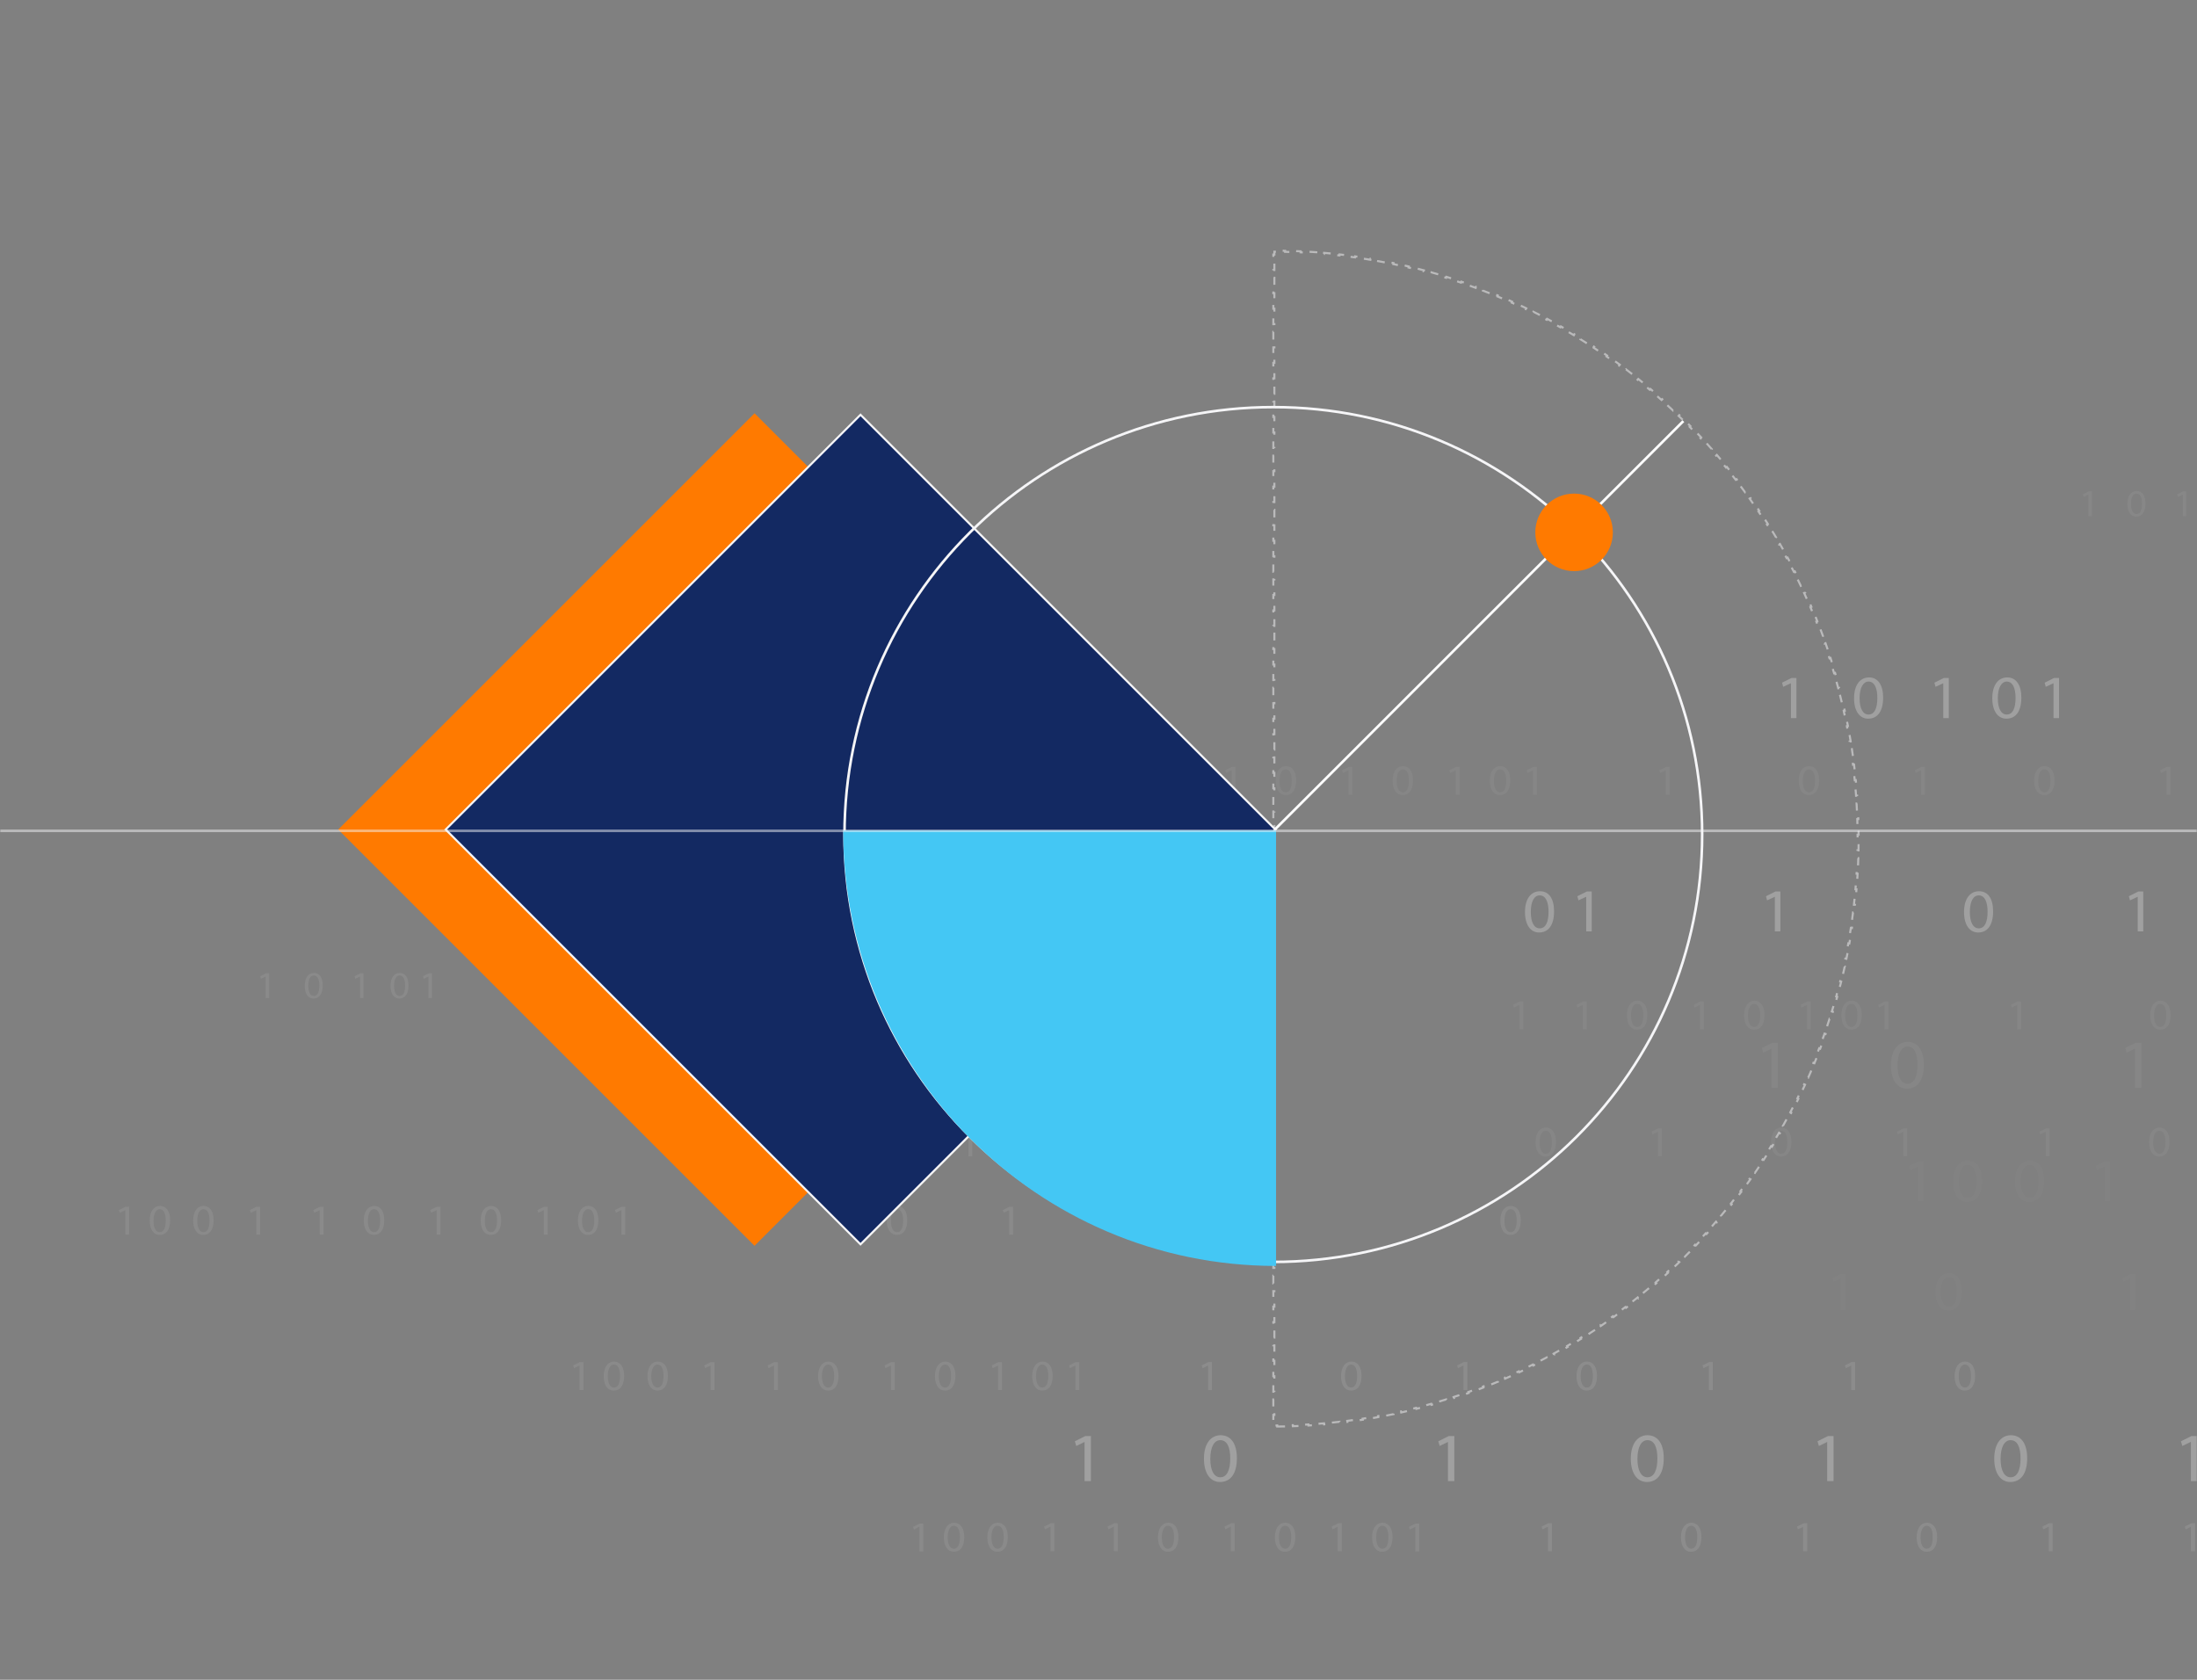 <svg width="850" height="650" viewBox="0 0 850 650" fill="none" xmlns="http://www.w3.org/2000/svg">
<rect x="0" y="0" width="850" height="650" fill="#808080" stroke="none"/>
<mask id="mask0" mask-type="alpha" maskUnits="userSpaceOnUse" x="0" y="0" width="850" height="650">
<path d="M0 0H850V650H0V0Z" fill="#132962"/>
</mask>
<g mask="url(#mask0)">
<g opacity="0.02">
<path d="M742.078 451.391L739.077 452.784L738.648 451.177L742.292 449.355H744.221V464.787H742.078V451.391Z" fill="white"/>
<path d="M766.835 456.964C766.835 462.216 764.692 465.109 761.048 465.109C757.833 465.109 755.582 462.323 755.582 457.178C755.582 452.034 757.94 449.141 761.369 449.141C764.906 449.141 766.835 452.034 766.835 456.964ZM757.833 457.178C757.833 461.144 759.119 463.502 761.262 463.502C763.62 463.502 764.692 461.037 764.692 457.071C764.692 453.32 763.62 450.748 761.262 450.748C759.226 450.748 757.833 452.999 757.833 457.178Z" fill="white"/>
<path d="M790.841 456.964C790.841 462.216 788.697 465.109 785.054 465.109C781.838 465.109 779.588 462.323 779.588 457.178C779.588 452.034 781.946 449.141 785.375 449.141C788.912 449.141 790.841 452.034 790.841 456.964ZM781.838 457.178C781.838 461.144 783.125 463.502 785.268 463.502C787.626 463.502 788.697 461.037 788.697 457.071C788.697 453.32 787.626 450.748 785.268 450.748C783.232 450.748 781.838 452.999 781.838 457.178Z" fill="white"/>
<path d="M814.207 451.391L811.206 452.785L810.777 451.177L814.421 449.355H816.35V464.788H814.207V451.391Z" fill="white"/>
</g>
<g opacity="0.08">
<path d="M355.616 590.821L353.579 591.892L353.258 590.821L355.83 589.535H357.223V600.359H355.723V590.821H355.616Z" fill="white"/>
<path d="M373.085 594.786C373.085 598.43 371.585 600.466 369.012 600.466C366.762 600.466 365.154 598.43 365.154 594.893C365.154 591.25 366.869 589.213 369.227 589.213C371.585 589.321 373.085 591.357 373.085 594.786ZM366.655 594.893C366.655 597.68 367.619 599.287 369.012 599.287C370.62 599.287 371.37 597.573 371.37 594.786C371.37 592.107 370.62 590.392 369.012 590.392C367.726 590.392 366.655 592 366.655 594.893Z" fill="white"/>
<path d="M389.913 594.786C389.913 598.43 388.413 600.466 385.841 600.466C383.59 600.466 381.982 598.43 381.982 594.893C381.982 591.25 383.697 589.213 386.055 589.213C388.52 589.321 389.913 591.357 389.913 594.786ZM383.59 594.893C383.59 597.68 384.555 599.287 385.948 599.287C387.555 599.287 388.306 597.573 388.306 594.786C388.306 592.107 387.555 590.392 385.948 590.392C384.555 590.392 383.59 592 383.59 594.893Z" fill="white"/>
<path d="M406.309 590.821L404.273 591.786L403.951 590.714L406.523 589.428H407.917V600.252H406.416V590.821H406.309Z" fill="white"/>
<path d="M430.85 590.821L428.814 591.786L428.492 590.714L431.064 589.428H432.458V600.252H430.957V590.821H430.85Z" fill="white"/>
<path d="M455.929 594.786C455.929 598.43 454.428 600.466 451.856 600.466C449.606 600.466 447.998 598.43 447.998 594.893C447.998 591.25 449.713 589.213 452.071 589.213C454.535 589.321 455.929 591.357 455.929 594.786ZM449.498 594.893C449.498 597.68 450.463 599.287 451.856 599.287C453.464 599.287 454.214 597.573 454.214 594.786C454.214 592.107 453.464 590.392 451.856 590.392C450.57 590.392 449.498 592 449.498 594.893Z" fill="white"/>
<path d="M476.078 590.821L474.042 591.786L473.721 590.714L476.293 589.428H477.686V600.252H476.186V590.821H476.078Z" fill="white"/>
<path d="M501.153 594.786C501.153 598.43 499.653 600.466 497.081 600.466C494.83 600.466 493.223 598.43 493.223 594.893C493.223 591.25 494.937 589.213 497.295 589.213C499.76 589.321 501.153 591.357 501.153 594.786ZM494.83 594.893C494.83 597.68 495.795 599.287 497.188 599.287C498.796 599.287 499.546 597.573 499.546 594.786C499.546 592.107 498.796 590.392 497.188 590.392C495.795 590.392 494.83 592 494.83 594.893Z" fill="white"/>
<path d="M517.551 590.821L515.515 591.786L515.193 590.714L517.765 589.428H519.159V600.252H517.551V590.821Z" fill="white"/>
<path d="M538.771 594.786C538.771 598.43 537.27 600.466 534.698 600.466C532.447 600.466 530.84 598.43 530.84 594.893C530.84 591.25 532.555 589.213 534.912 589.213C537.377 589.321 538.771 591.357 538.771 594.786ZM532.447 594.893C532.447 597.68 533.412 599.287 534.805 599.287C536.413 599.287 537.163 597.573 537.163 594.786C537.163 592.107 536.413 590.392 534.805 590.392C533.412 590.392 532.447 592 532.447 594.893Z" fill="white"/>
<path d="M547.561 590.821L545.417 591.892L545.096 590.821L547.668 589.535H549.061V600.359H547.561V590.821Z" fill="white"/>
</g>
<g opacity="0.1">
<path d="M598.789 590.821L596.753 591.786L596.432 590.714L599.004 589.428H600.397V600.252H598.897V590.821H598.789Z" fill="white"/>
<path d="M658.269 594.786C658.269 598.43 656.768 600.466 654.196 600.466C651.945 600.466 650.338 598.43 650.338 594.893C650.338 591.25 652.053 589.213 654.41 589.213C656.875 589.321 658.269 591.357 658.269 594.786ZM651.945 594.893C651.945 597.68 652.91 599.287 654.303 599.287C655.911 599.287 656.661 597.573 656.661 594.786C656.661 592.107 655.911 590.392 654.303 590.392C652.91 590.392 651.945 592 651.945 594.893Z" fill="white"/>
<path d="M697.6 590.821L695.564 591.786L695.242 590.714L697.814 589.428H699.208V600.252H697.6V590.821Z" fill="white"/>
<path d="M749.472 594.786C749.472 598.43 747.971 600.466 745.399 600.466C743.149 600.466 741.541 598.43 741.541 594.893C741.541 591.25 743.256 589.213 745.614 589.213C747.971 589.321 749.472 591.357 749.472 594.786ZM743.041 594.893C743.041 597.68 744.006 599.287 745.399 599.287C747.007 599.287 747.757 597.573 747.757 594.786C747.757 592.107 747.007 590.392 745.399 590.392C744.113 590.392 743.041 592 743.041 594.893Z" fill="white"/>
<path d="M792.553 590.821L790.517 591.786L790.195 590.714L792.767 589.428H794.161V600.252H792.66V590.821H792.553Z" fill="white"/>
<path d="M847.641 590.821L845.605 591.786L845.283 590.714L847.855 589.428H849.249V600.252H847.641V590.821Z" fill="white"/>
</g>
<g opacity="0.08">
<path d="M48.358 468.324L46.322 469.288L46 468.217L48.572 466.931H49.965V477.755H48.465V468.324H48.358Z" fill="white"/>
<path d="M65.827 472.182C65.827 475.826 64.327 477.862 61.755 477.862C59.504 477.862 57.897 475.826 57.897 472.289C57.897 468.646 59.611 466.609 61.969 466.609C64.434 466.717 65.827 468.753 65.827 472.182ZM59.397 472.397C59.397 475.183 60.361 476.791 61.755 476.791C63.362 476.791 64.112 475.076 64.112 472.289C64.112 469.61 63.362 467.895 61.755 467.895C60.469 467.895 59.397 469.503 59.397 472.397Z" fill="white"/>
<path d="M82.653 472.182C82.653 475.826 81.153 477.862 78.581 477.862C76.33 477.862 74.723 475.826 74.723 472.289C74.723 468.646 76.437 466.609 78.795 466.609C81.26 466.717 82.653 468.753 82.653 472.182ZM76.33 472.397C76.33 475.183 77.295 476.791 78.688 476.791C80.296 476.791 81.046 475.076 81.046 472.289C81.046 469.61 80.296 467.895 78.688 467.895C77.295 467.895 76.33 469.503 76.33 472.397Z" fill="white"/>
<path d="M99.051 468.324L97.015 469.288L96.693 468.217L99.266 466.931H100.659V477.755H99.158V468.324H99.051Z" fill="white"/>
<path d="M123.592 468.324L121.556 469.288L121.234 468.217L123.806 466.931H125.2V477.755H123.699V468.324H123.592Z" fill="white"/>
<path d="M148.671 472.182C148.671 475.826 147.171 477.862 144.598 477.862C142.348 477.862 140.74 475.826 140.74 472.289C140.74 468.646 142.455 466.609 144.813 466.609C147.278 466.717 148.671 468.753 148.671 472.182ZM142.348 472.397C142.348 475.183 143.312 476.791 144.706 476.791C146.313 476.791 147.063 475.076 147.063 472.289C147.063 469.61 146.313 467.895 144.706 467.895C143.312 467.895 142.348 469.503 142.348 472.397Z" fill="white"/>
<path d="M168.819 468.324L166.782 469.288L166.461 468.217L169.033 466.931H170.426V477.755H168.926V468.324H168.819Z" fill="white"/>
<path d="M193.896 472.182C193.896 475.826 192.395 477.862 189.823 477.862C187.572 477.862 185.965 475.826 185.965 472.289C185.965 468.646 187.68 466.609 190.037 466.609C192.502 466.717 193.896 468.753 193.896 472.182ZM187.572 472.397C187.572 475.183 188.537 476.791 189.93 476.791C191.538 476.791 192.288 475.076 192.288 472.289C192.288 469.61 191.538 467.895 189.93 467.895C188.537 467.895 187.572 469.503 187.572 472.397Z" fill="white"/>
<path d="M210.293 468.324L208.257 469.288L207.936 468.217L210.508 466.931H211.901V477.755H210.4V468.324H210.293Z" fill="white"/>
<path d="M231.513 472.182C231.513 475.826 230.012 477.862 227.44 477.862C225.19 477.862 223.582 475.826 223.582 472.289C223.582 468.646 225.297 466.609 227.655 466.609C230.119 466.717 231.513 468.753 231.513 472.182ZM225.19 472.397C225.19 475.183 226.154 476.791 227.547 476.791C229.155 476.791 229.905 475.076 229.905 472.289C229.905 469.61 229.155 467.895 227.547 467.895C226.154 467.895 225.19 469.503 225.19 472.397Z" fill="white"/>
<path d="M240.301 468.324L238.265 469.288L237.943 468.217L240.515 466.931H241.909V477.755H240.408V468.324H240.301Z" fill="white"/>
</g>
<g opacity="0.08">
<path d="M291.532 468.324L289.495 469.288L289.174 468.217L291.746 466.931H293.139V477.755H291.639V468.324H291.532Z" fill="white"/>
<path d="M351.011 472.182C351.011 475.826 349.51 477.862 346.938 477.862C344.688 477.862 343.08 475.826 343.08 472.289C343.08 468.646 344.795 466.609 347.153 466.609C349.618 466.717 351.011 468.753 351.011 472.182ZM344.688 472.397C344.688 475.183 345.652 476.791 347.045 476.791C348.653 476.791 349.403 475.076 349.403 472.289C349.403 469.61 348.653 467.895 347.045 467.895C345.652 467.895 344.688 469.503 344.688 472.397Z" fill="white"/>
<path d="M390.34 468.324L388.304 469.288L387.982 468.217L390.555 466.931H391.948V477.755H390.447V468.324H390.34Z" fill="white"/>
<path d="M442.214 472.182C442.214 475.826 440.713 477.862 438.141 477.862C435.891 477.862 434.283 475.826 434.283 472.289C434.283 468.646 435.998 466.609 438.356 466.609C440.821 466.717 442.214 468.753 442.214 472.182ZM435.784 472.397C435.784 475.183 436.748 476.791 438.141 476.791C439.749 476.791 440.499 475.076 440.499 472.289C440.499 469.61 439.749 467.895 438.141 467.895C436.855 467.895 435.784 469.503 435.784 472.397Z" fill="white"/>
<path d="M588.394 472.182C588.394 475.826 586.893 477.862 584.321 477.862C582.07 477.862 580.463 475.826 580.463 472.289C580.463 468.646 582.178 466.609 584.535 466.609C587 466.717 588.394 468.753 588.394 472.182ZM582.07 472.397C582.07 475.183 583.035 476.791 584.428 476.791C586.036 476.791 586.786 475.076 586.786 472.289C586.786 469.61 586.036 467.895 584.428 467.895C583.035 467.895 582.07 469.503 582.07 472.397Z" fill="white"/>
</g>
<g opacity="0.08">
<path d="M224.119 528.448L222.083 529.413L221.762 528.341L224.334 527.055H225.727V537.879H224.227V528.448H224.119Z" fill="white"/>
<path d="M241.481 532.413C241.481 536.057 239.981 538.093 237.409 538.093C235.158 538.093 233.551 536.057 233.551 532.52C233.551 528.876 235.266 526.84 237.623 526.84C240.088 526.947 241.481 528.983 241.481 532.413ZM235.158 532.52C235.158 535.306 236.123 536.914 237.516 536.914C239.124 536.914 239.874 535.199 239.874 532.413C239.874 529.733 239.124 528.019 237.516 528.019C236.123 528.019 235.158 529.626 235.158 532.52Z" fill="white"/>
<path d="M258.415 532.413C258.415 536.057 256.915 538.093 254.343 538.093C252.092 538.093 250.484 536.057 250.484 532.52C250.484 528.876 252.199 526.84 254.557 526.84C257.022 526.947 258.415 528.983 258.415 532.413ZM251.985 532.52C251.985 535.306 252.949 536.914 254.343 536.914C255.95 536.914 256.7 535.199 256.7 532.413C256.7 529.733 255.95 528.019 254.343 528.019C253.056 528.019 251.985 529.626 251.985 532.52Z" fill="white"/>
<path d="M274.813 528.448L272.777 529.412L272.455 528.341L275.027 527.054H276.42V537.879H274.92V528.448H274.813Z" fill="white"/>
<path d="M299.354 528.448L297.318 529.412L296.996 528.341L299.568 527.054H300.961V537.879H299.461V528.448H299.354Z" fill="white"/>
<path d="M324.433 532.413C324.433 536.057 322.932 538.093 320.36 538.093C318.11 538.093 316.502 536.057 316.502 532.52C316.502 528.876 318.217 526.84 320.574 526.84C322.932 526.947 324.433 528.983 324.433 532.413ZM318.002 532.52C318.002 535.306 318.967 536.914 320.36 536.914C321.968 536.914 322.718 535.199 322.718 532.413C322.718 529.733 321.968 528.019 320.36 528.019C319.074 528.019 318.002 529.626 318.002 532.52Z" fill="white"/>
<path d="M344.58 528.448L342.544 529.412L342.223 528.341L344.795 527.054H346.188V537.879H344.688V528.448H344.58Z" fill="white"/>
<path d="M369.657 532.413C369.657 536.057 368.157 538.093 365.585 538.093C363.334 538.093 361.727 536.057 361.727 532.52C361.727 528.876 363.441 526.84 365.799 526.84C368.264 526.947 369.657 528.983 369.657 532.413ZM363.227 532.52C363.227 535.306 364.192 536.914 365.585 536.914C367.192 536.914 367.942 535.199 367.942 532.413C367.942 529.733 367.192 528.019 365.585 528.019C364.299 528.019 363.227 529.626 363.227 532.52Z" fill="white"/>
<path d="M386.055 528.448L384.019 529.412L383.697 528.341L386.269 527.054H387.663V537.879H386.162V528.448H386.055Z" fill="white"/>
<path d="M407.274 532.413C407.274 536.057 405.774 538.093 403.202 538.093C400.951 538.093 399.344 536.057 399.344 532.52C399.344 528.876 401.058 526.84 403.416 526.84C405.881 526.947 407.274 528.983 407.274 532.413ZM400.844 532.52C400.844 535.306 401.809 536.914 403.202 536.914C404.809 536.914 405.56 535.199 405.56 532.413C405.56 529.733 404.809 528.019 403.202 528.019C401.916 528.019 400.844 529.626 400.844 532.52Z" fill="white"/>
<path d="M415.957 528.448L413.921 529.412L413.6 528.341L416.172 527.054H417.565V537.879H416.065V528.448H415.957Z" fill="white"/>
</g>
<g opacity="0.1">
<path d="M467.291 528.448L465.255 529.413L464.934 528.341L467.506 527.055H468.899V537.879H467.399V528.448H467.291Z" fill="white"/>
<path d="M526.771 532.413C526.771 536.057 525.27 538.093 522.698 538.093C520.447 538.093 518.84 536.057 518.84 532.52C518.84 528.876 520.555 526.84 522.912 526.84C525.377 526.947 526.771 528.983 526.771 532.413ZM520.34 532.52C520.34 535.306 521.305 536.914 522.698 536.914C524.306 536.914 525.056 535.199 525.056 532.413C525.056 529.733 524.306 528.019 522.698 528.019C521.412 528.019 520.34 529.626 520.34 532.52Z" fill="white"/>
<path d="M566.102 528.448L564.066 529.412L563.744 528.341L566.316 527.054H567.709V537.879H566.209V528.448H566.102Z" fill="white"/>
<path d="M617.864 532.413C617.864 536.057 616.364 538.093 613.792 538.093C611.541 538.093 609.934 536.057 609.934 532.52C609.934 528.876 611.648 526.84 614.006 526.84C616.471 526.947 617.864 528.983 617.864 532.413ZM611.541 532.52C611.541 535.306 612.506 536.914 613.899 536.914C615.507 536.914 616.257 535.199 616.257 532.413C616.257 529.733 615.507 528.019 613.899 528.019C612.506 528.019 611.541 529.626 611.541 532.52Z" fill="white"/>
<path d="M661.055 528.448L659.019 529.412L658.697 528.341L661.269 527.054H662.663V537.879H661.162V528.448H661.055Z" fill="white"/>
<path d="M716.141 528.448L714.105 529.412L713.783 528.341L716.355 527.054H717.749V537.879H716.248V528.448H716.141Z" fill="white"/>
<path d="M764.153 532.413C764.153 536.057 762.653 538.093 760.081 538.093C757.83 538.093 756.223 536.057 756.223 532.52C756.223 528.876 757.937 526.84 760.295 526.84C762.76 526.947 764.153 528.983 764.153 532.413ZM757.83 532.52C757.83 535.306 758.795 536.914 760.188 536.914C761.796 536.914 762.546 535.199 762.546 532.413C762.546 529.733 761.796 528.019 760.188 528.019C758.795 528.019 757.83 529.626 757.83 532.52Z" fill="white"/>
</g>
<g opacity="0.08">
<path d="M299.352 437.995L297.316 438.959L296.994 437.888L299.566 436.602H300.959V447.426H299.459V437.995H299.352Z" fill="white"/>
<path d="M316.714 441.853C316.714 445.497 315.213 447.533 312.641 447.533C310.391 447.533 308.783 445.497 308.783 441.96C308.783 438.317 310.498 436.28 312.856 436.28C315.321 436.387 316.714 438.424 316.714 441.853ZM310.391 442.068C310.391 444.854 311.355 446.462 312.749 446.462C314.356 446.462 315.106 444.747 315.106 441.96C315.106 439.281 314.356 437.566 312.749 437.566C311.355 437.566 310.391 439.067 310.391 442.068Z" fill="white"/>
<path d="M333.647 441.853C333.647 445.497 332.147 447.533 329.575 447.533C327.324 447.533 325.717 445.497 325.717 441.96C325.717 438.317 327.432 436.28 329.789 436.28C332.254 436.387 333.647 438.424 333.647 441.853ZM327.324 442.068C327.324 444.854 328.289 446.462 329.682 446.462C331.29 446.462 332.04 444.747 332.04 441.96C332.04 439.281 331.29 437.566 329.682 437.566C328.289 437.566 327.324 439.067 327.324 442.068Z" fill="white"/>
<path d="M350.045 437.995L348.009 438.959L347.688 437.888L350.26 436.602H351.653V447.426H350.152V437.995H350.045Z" fill="white"/>
<path d="M374.586 437.995L372.55 438.959L372.229 437.888L374.801 436.602H376.194V447.426H374.693V437.995H374.586Z" fill="white"/>
<path d="M399.665 441.853C399.665 445.497 398.165 447.533 395.593 447.533C393.342 447.533 391.734 445.497 391.734 441.96C391.734 438.317 393.449 436.28 395.807 436.28C398.272 436.387 399.665 438.424 399.665 441.853ZM393.235 442.068C393.235 444.854 394.199 446.462 395.593 446.462C397.2 446.462 397.95 444.747 397.95 441.96C397.95 439.281 397.2 437.566 395.593 437.566C394.306 437.566 393.235 439.067 393.235 442.068Z" fill="white"/>
<path d="M419.813 437.995L417.777 438.959L417.455 437.888L420.027 436.602H421.42V447.426H419.92V437.995H419.813Z" fill="white"/>
<path d="M444.89 441.853C444.89 445.497 443.389 447.533 440.817 447.533C438.567 447.533 436.959 445.497 436.959 441.96C436.959 438.317 438.674 436.28 441.032 436.28C443.496 436.387 444.89 438.424 444.89 441.853ZM438.567 442.068C438.567 444.854 439.531 446.462 440.924 446.462C442.532 446.462 443.282 444.747 443.282 441.96C443.282 439.281 442.532 437.566 440.924 437.566C439.531 437.566 438.567 439.067 438.567 442.068Z" fill="white"/>
</g>
<g opacity="0.05">
<path d="M602.003 441.853C602.003 445.497 600.503 447.533 597.93 447.533C595.68 447.533 594.072 445.497 594.072 441.96C594.072 438.317 595.787 436.28 598.145 436.28C600.61 436.387 602.003 438.424 602.003 441.853ZM595.68 442.068C595.68 444.854 596.644 446.462 598.038 446.462C599.645 446.462 600.395 444.747 600.395 441.96C600.395 439.281 599.645 437.566 598.038 437.566C596.644 437.566 595.68 439.067 595.68 442.068Z" fill="white"/>
<path d="M641.336 437.995L639.3 438.959L638.979 437.888L641.551 436.602H642.944V447.426H641.443V437.995H641.336Z" fill="white"/>
<path d="M693.099 441.853C693.099 445.497 691.598 447.533 689.026 447.533C686.776 447.533 685.168 445.497 685.168 441.96C685.168 438.317 686.883 436.28 689.24 436.28C691.705 436.387 693.099 438.424 693.099 441.853ZM686.776 442.068C686.776 444.854 687.74 446.462 689.133 446.462C690.741 446.462 691.491 444.747 691.491 441.96C691.491 439.281 690.741 437.566 689.133 437.566C687.74 437.566 686.776 439.067 686.776 442.068Z" fill="white"/>
<path d="M736.289 437.995L734.253 438.959L733.932 437.888L736.504 436.602H737.897V447.426H736.397V437.995H736.289Z" fill="white"/>
<path d="M791.375 437.995L789.339 438.959L789.018 437.888L791.59 436.602H792.983V447.426H791.483V437.995H791.375Z" fill="white"/>
<path d="M839.388 441.853C839.388 445.497 837.887 447.533 835.315 447.533C833.065 447.533 831.457 445.497 831.457 441.96C831.457 438.317 833.172 436.28 835.53 436.28C837.994 436.387 839.388 438.424 839.388 441.853ZM833.065 442.068C833.065 444.854 834.029 446.462 835.422 446.462C837.03 446.462 837.78 444.747 837.78 441.96C837.78 439.281 837.03 437.566 835.422 437.566C834.029 437.566 833.065 439.067 833.065 442.068Z" fill="white"/>
</g>
<g opacity="0.05">
<path d="M401.164 298.136L399.128 299.101L398.807 298.029L401.379 296.743H402.772V307.567H401.272V298.136H401.164Z" fill="white"/>
<path d="M418.526 301.994C418.526 305.638 417.026 307.674 414.454 307.674C412.203 307.674 410.596 305.638 410.596 302.101C410.596 298.458 412.31 296.421 414.668 296.421C417.133 296.529 418.526 298.565 418.526 301.994ZM412.203 302.209C412.203 304.995 413.168 306.603 414.561 306.603C416.169 306.603 416.919 304.888 416.919 302.101C416.919 299.422 416.169 297.707 414.561 297.707C413.168 297.707 412.203 299.208 412.203 302.209Z" fill="white"/>
<path d="M435.46 301.994C435.46 305.638 433.96 307.674 431.387 307.674C429.137 307.674 427.529 305.638 427.529 302.101C427.529 298.458 429.244 296.421 431.602 296.421C434.067 296.529 435.46 298.565 435.46 301.994ZM429.137 302.209C429.137 304.995 430.101 306.603 431.495 306.603C433.102 306.603 433.852 304.888 433.852 302.101C433.852 299.422 433.102 297.707 431.495 297.707C430.101 297.707 429.137 299.208 429.137 302.209Z" fill="white"/>
<path d="M451.858 298.136L449.822 299.101L449.5 298.029L452.072 296.743H453.465V307.567H451.965V298.136H451.858Z" fill="white"/>
<path d="M476.399 298.136L474.363 299.101L474.041 298.029L476.613 296.743H478.006V307.567H476.506V298.136H476.399Z" fill="white"/>
<path d="M501.478 301.994C501.478 305.638 499.977 307.674 497.405 307.674C495.154 307.674 493.547 305.638 493.547 302.101C493.547 298.458 495.262 296.421 497.619 296.421C500.084 296.529 501.478 298.565 501.478 301.994ZM495.047 302.209C495.047 304.995 496.012 306.603 497.405 306.603C499.013 306.603 499.763 304.888 499.763 302.101C499.763 299.422 499.013 297.707 497.405 297.707C496.119 297.707 495.047 299.208 495.047 302.209Z" fill="white"/>
<path d="M521.625 298.136L519.589 299.101L519.268 298.029L521.84 296.743H523.233V307.567H521.733V298.136H521.625Z" fill="white"/>
<path d="M546.702 301.994C546.702 305.638 545.202 307.674 542.63 307.674C540.379 307.674 538.771 305.638 538.771 302.101C538.771 298.458 540.486 296.421 542.844 296.421C545.309 296.529 546.702 298.565 546.702 301.994ZM540.379 302.209C540.379 304.995 541.344 306.603 542.737 306.603C544.344 306.603 545.095 304.888 545.095 302.101C545.095 299.422 544.344 297.707 542.737 297.707C541.344 297.707 540.379 299.208 540.379 302.209Z" fill="white"/>
<path d="M563.1 298.136L561.064 299.101L560.742 298.029L563.314 296.743H564.708V307.567H563.207V298.136H563.1Z" fill="white"/>
<path d="M584.319 301.994C584.319 305.638 582.819 307.674 580.247 307.674C577.996 307.674 576.389 305.638 576.389 302.101C576.389 298.458 578.103 296.421 580.461 296.421C582.926 296.529 584.319 298.565 584.319 301.994ZM577.996 302.209C577.996 304.995 578.961 306.603 580.354 306.603C581.962 306.603 582.712 304.888 582.712 302.101C582.712 299.422 581.962 297.707 580.354 297.707C578.961 297.707 577.996 299.208 577.996 302.209Z" fill="white"/>
<path d="M593.002 298.136L590.966 299.101L590.645 298.029L593.217 296.743H594.61V307.567H593.109V298.136H593.002Z" fill="white"/>
</g>
<g opacity="0.05">
<path d="M644.336 298.136L642.3 299.1L641.979 298.029L644.551 296.743H645.944V307.567H644.444V298.136H644.336Z" fill="white"/>
<path d="M703.817 301.994C703.817 305.638 702.317 307.674 699.745 307.674C697.494 307.674 695.887 305.638 695.887 302.101C695.887 298.458 697.601 296.421 699.959 296.421C702.424 296.529 703.817 298.565 703.817 301.994ZM697.494 302.209C697.494 304.995 698.459 306.603 699.852 306.603C701.46 306.603 702.21 304.888 702.21 302.101C702.21 299.422 701.46 297.707 699.852 297.707C698.459 297.707 697.494 299.208 697.494 302.209Z" fill="white"/>
<path d="M743.147 298.136L741.111 299.1L740.789 298.029L743.361 296.743H744.754V307.567H743.254V298.136H743.147Z" fill="white"/>
<path d="M794.911 301.994C794.911 305.638 793.411 307.674 790.839 307.674C788.588 307.674 786.98 305.638 786.98 302.101C786.98 298.458 788.695 296.421 791.053 296.421C793.518 296.529 794.911 298.565 794.911 301.994ZM788.588 302.209C788.588 304.995 789.553 306.603 790.946 306.603C792.553 306.603 793.304 304.888 793.304 302.101C793.304 299.422 792.553 297.707 790.946 297.707C789.553 297.707 788.588 299.208 788.588 302.209Z" fill="white"/>
<path d="M838.102 298.136L836.066 299.1L835.744 298.029L838.316 296.743H839.709V307.567H838.209V298.136H838.102Z" fill="white"/>
</g>
<g opacity="0.25">
<path d="M692.886 264.377L689.886 265.771L689.457 264.163L693.101 262.341H695.03V277.881H692.886V264.377Z" fill="white"/>
<path d="M728.573 269.95C728.573 275.202 726.43 278.095 722.786 278.095C719.571 278.095 717.32 275.309 717.32 270.165C717.32 265.02 719.678 262.127 723.108 262.127C726.537 262.127 728.573 265.02 728.573 269.95ZM719.464 270.165C719.464 274.13 720.75 276.488 722.893 276.488C725.251 276.488 726.323 274.023 726.323 270.057C726.323 266.306 725.251 263.734 722.893 263.734C720.964 263.734 719.464 265.985 719.464 270.165Z" fill="white"/>
<path d="M751.832 264.377L748.831 265.771L748.402 264.163L752.046 262.341H753.975V277.881H751.832V264.377Z" fill="white"/>
<path d="M782.05 269.95C782.05 275.202 779.906 278.095 776.263 278.095C773.048 278.095 770.797 275.309 770.797 270.165C770.797 265.02 773.155 262.127 776.584 262.127C780.014 262.127 782.05 265.02 782.05 269.95ZM772.94 270.165C772.94 274.13 774.226 276.488 776.37 276.488C778.728 276.488 779.799 274.023 779.799 270.057C779.799 266.306 778.728 263.734 776.37 263.734C774.441 263.734 772.94 265.985 772.94 270.165Z" fill="white"/>
<path d="M794.484 264.377L791.483 265.771L791.055 264.163L794.698 262.341H796.628V277.881H794.484V264.377Z" fill="white"/>
</g>
<g opacity="0.25">
<path d="M340.935 347.005L337.935 348.399L337.506 346.791L341.15 344.969H343.079V360.402H340.935V347.005Z" fill="white"/>
<path d="M365.694 352.686C365.694 357.937 363.551 360.831 359.907 360.831C356.692 360.831 354.441 358.045 354.441 352.9C354.441 347.756 356.799 344.863 360.229 344.863C363.658 344.863 365.694 347.756 365.694 352.686ZM356.585 352.9C356.585 356.866 357.871 359.224 360.014 359.224C362.372 359.224 363.444 356.759 363.444 352.793C363.444 349.042 362.372 346.47 360.014 346.47C358.085 346.47 356.585 348.721 356.585 352.9Z" fill="white"/>
<path d="M389.698 352.686C389.698 357.937 387.555 360.831 383.911 360.831C380.696 360.831 378.445 358.045 378.445 352.9C378.445 347.756 380.803 344.863 384.233 344.863C387.662 344.863 389.698 347.756 389.698 352.686ZM380.696 352.9C380.696 356.866 381.982 359.224 384.125 359.224C386.483 359.224 387.555 356.759 387.555 352.793C387.555 349.042 386.483 346.47 384.125 346.47C382.089 346.47 380.696 348.721 380.696 352.9Z" fill="white"/>
<path d="M412.955 347.006L409.954 348.399L409.525 346.792L413.169 344.97H415.098V360.403H412.955V347.006Z" fill="white"/>
<path d="M447.892 347.006L444.892 348.399L444.463 346.792L448.107 344.97H450.036V360.403H447.892V347.006Z" fill="white"/>
</g>
<g opacity="0.25">
<path d="M601.255 352.686C601.255 357.937 599.112 360.831 595.468 360.831C592.253 360.831 590.002 358.045 590.002 352.9C590.002 347.756 592.36 344.863 595.789 344.863C599.326 344.863 601.255 347.756 601.255 352.686ZM592.253 352.9C592.253 356.866 593.539 359.224 595.682 359.224C598.04 359.224 599.112 356.759 599.112 352.793C599.112 349.042 598.04 346.47 595.682 346.47C593.646 346.47 592.253 348.721 592.253 352.9Z" fill="white"/>
<path d="M613.685 347.006L610.685 348.399L610.256 346.792L613.9 344.97H615.829V360.403H613.685V347.006Z" fill="white"/>
<path d="M686.67 347.006L683.669 348.399L683.24 346.792L686.884 344.97H688.813V360.403H686.67V347.006Z" fill="white"/>
<path d="M771.12 352.686C771.12 357.937 768.977 360.831 765.333 360.831C762.118 360.831 759.867 358.045 759.867 352.9C759.867 347.756 762.225 344.863 765.654 344.863C769.191 344.863 771.12 347.756 771.12 352.686ZM762.118 352.9C762.118 356.866 763.404 359.224 765.547 359.224C767.905 359.224 768.977 356.759 768.977 352.793C768.977 349.042 767.905 346.47 765.547 346.47C763.511 346.47 762.118 348.721 762.118 352.9Z" fill="white"/>
<path d="M827.064 347.006L824.063 348.399L823.635 346.792L827.279 344.97H829.208V360.403H827.064V347.006Z" fill="white"/>
</g>
<g opacity="0.25">
<path d="M419.706 557.92L416.384 559.527L415.848 557.705L419.92 555.669H422.064V573.138H419.599V557.92H419.706Z" fill="white"/>
<path d="M478.542 564.243C478.542 570.137 476.185 573.46 472.005 573.46C468.361 573.46 465.789 570.244 465.789 564.457C465.789 558.563 468.468 555.348 472.326 555.348C476.292 555.455 478.542 558.67 478.542 564.243ZM468.254 564.564C468.254 569.066 469.754 571.638 472.112 571.638C474.684 571.638 475.97 568.851 475.97 564.35C475.97 560.063 474.791 557.277 472.112 557.277C469.862 557.277 468.254 559.742 468.254 564.564Z" fill="white"/>
<path d="M560.313 557.92L556.991 559.527L556.455 557.705L560.528 555.669H562.671V573.138H560.206V557.92H560.313Z" fill="white"/>
<path d="M643.693 564.243C643.693 570.137 641.335 573.46 637.155 573.46C633.512 573.46 630.939 570.244 630.939 564.457C630.939 558.563 633.619 555.348 637.477 555.348C641.442 555.455 643.693 558.67 643.693 564.243ZM633.512 564.564C633.512 569.066 635.012 571.638 637.37 571.638C639.942 571.638 641.228 568.851 641.228 564.35C641.228 560.063 640.049 557.277 637.37 557.277C635.119 557.277 633.512 559.742 633.512 564.564Z" fill="white"/>
<path d="M707.032 557.92L703.71 559.527L703.174 557.705L707.246 555.669H709.39V573.138H706.925V557.92H707.032Z" fill="white"/>
<path d="M784.302 564.243C784.302 570.137 781.944 573.46 777.765 573.46C774.121 573.46 771.549 570.244 771.549 564.457C771.549 558.563 774.228 555.348 778.086 555.348C782.052 555.455 784.302 558.67 784.302 564.243ZM774.014 564.564C774.014 569.066 775.514 571.638 777.872 571.638C780.444 571.638 781.73 568.851 781.73 564.35C781.73 560.063 780.551 557.277 777.872 557.277C775.621 557.277 774.014 559.742 774.014 564.564Z" fill="white"/>
<path d="M847.641 557.92L844.319 559.527L843.783 557.705L847.856 555.669H849.999V573.138H847.641V557.92Z" fill="white"/>
</g>
<g opacity="0.05">
<path d="M587.752 388.91L585.716 389.875L585.395 388.803L587.967 387.517H589.36V398.341H587.859V388.91H587.752Z" fill="white"/>
<path d="M612.293 388.91L610.257 389.874L609.936 388.803L612.508 387.517H613.901V398.341H612.4V388.91H612.293Z" fill="white"/>
<path d="M637.372 392.768C637.372 396.412 635.872 398.448 633.3 398.448C631.049 398.448 629.441 396.412 629.441 392.875C629.441 389.232 631.156 387.195 633.514 387.195C635.979 387.302 637.372 389.339 637.372 392.768ZM631.049 392.983C631.049 395.769 632.013 397.377 633.407 397.377C635.014 397.377 635.764 395.662 635.764 392.875C635.764 390.196 635.014 388.481 633.407 388.481C632.013 388.481 631.049 389.982 631.049 392.983Z" fill="white"/>
<path d="M657.627 388.91L655.591 389.874L655.27 388.803L657.842 387.517H659.235V398.341H657.734V388.91H657.627Z" fill="white"/>
<path d="M682.704 392.768C682.704 396.412 681.204 398.448 678.632 398.448C676.381 398.448 674.773 396.412 674.773 392.875C674.773 389.232 676.488 387.195 678.846 387.195C681.204 387.302 682.704 389.339 682.704 392.768ZM676.274 392.983C676.274 395.769 677.238 397.377 678.632 397.377C680.239 397.377 680.989 395.662 680.989 392.875C680.989 390.196 680.239 388.481 678.632 388.481C677.346 388.481 676.274 389.982 676.274 392.983Z" fill="white"/>
<path d="M698.995 388.91L696.958 389.874L696.637 388.803L699.209 387.517H700.602V398.341H699.102V388.91H698.995Z" fill="white"/>
<path d="M720.323 392.768C720.323 396.412 718.823 398.448 716.251 398.448C714 398.448 712.393 396.412 712.393 392.875C712.393 389.232 714.107 387.195 716.465 387.195C718.823 387.302 720.323 389.339 720.323 392.768ZM713.893 392.983C713.893 395.769 714.858 397.377 716.251 397.377C717.858 397.377 718.609 395.662 718.609 392.875C718.609 390.196 717.858 388.481 716.251 388.481C714.965 388.481 713.893 389.982 713.893 392.983Z" fill="white"/>
<path d="M729.004 388.91L726.968 389.874L726.646 388.803L729.219 387.517H730.612V398.341H729.111V388.91H729.004Z" fill="white"/>
<path d="M780.338 388.91L778.302 389.874L777.98 388.803L780.553 387.517H781.946V398.341H780.445V388.91H780.338Z" fill="white"/>
<path d="M839.819 392.768C839.819 396.412 838.319 398.448 835.747 398.448C833.496 398.448 831.889 396.412 831.889 392.875C831.889 389.232 833.603 387.195 835.961 387.195C838.319 387.302 839.819 389.339 839.819 392.768ZM833.389 392.983C833.389 395.769 834.354 397.377 835.747 397.377C837.354 397.377 838.105 395.662 838.105 392.875C838.105 390.196 837.354 388.481 835.747 388.481C834.461 388.481 833.389 389.982 833.389 392.983Z" fill="white"/>
</g>
<g opacity="0.05">
<path d="M685.491 405.736L682.169 407.344L681.633 405.522L685.705 403.485H687.849V420.954H685.384V405.736H685.491Z" fill="white"/>
<path d="M744.328 412.059C744.328 417.954 741.97 421.276 737.79 421.276C734.146 421.276 731.574 418.061 731.574 412.274C731.574 406.379 734.253 403.164 738.112 403.164C742.077 403.164 744.328 406.486 744.328 412.059ZM734.146 412.274C734.146 416.775 735.647 419.347 738.005 419.347C740.577 419.347 741.863 416.56 741.863 412.059C741.863 407.772 740.684 404.986 738.005 404.986C735.754 404.986 734.146 407.558 734.146 412.274Z" fill="white"/>
<path d="M826.098 405.736L822.776 407.344L822.24 405.522L826.313 403.485H828.456V420.954H825.991V405.736H826.098Z" fill="white"/>
</g>
<g opacity="0.02">
<path d="M712.071 494.688L709.392 495.974L708.963 494.581L712.285 492.974H714V506.906H712.071V494.688V494.688Z" fill="white"/>
<path d="M759.011 499.726C759.011 504.441 757.082 507.12 753.76 507.12C750.866 507.12 748.83 504.548 748.83 499.94C748.83 495.224 750.974 492.652 754.082 492.652C757.189 492.652 759.011 495.332 759.011 499.726ZM750.866 499.94C750.866 503.584 752.045 505.62 753.974 505.62C756.011 505.62 757.082 503.369 757.082 499.833C757.082 496.403 756.118 494.153 753.974 494.153C752.152 494.153 750.866 496.189 750.866 499.94Z" fill="white"/>
<path d="M824.17 494.688L821.491 495.974L821.062 494.581L824.385 492.974H826.1V506.906H824.17V494.688V494.688Z" fill="white"/>
</g>
<g opacity="0.08">
<path d="M102.787 377.875L100.924 378.74L100.658 377.742L102.92 376.611H104.117V386.189H102.787V377.875Z" fill="white"/>
<path d="M124.867 381.333C124.867 384.593 123.536 386.389 121.275 386.389C119.28 386.389 117.883 384.659 117.883 381.467C117.883 378.274 119.346 376.478 121.475 376.478C123.669 376.478 124.867 378.274 124.867 381.333ZM119.28 381.467C119.28 383.928 120.078 385.391 121.408 385.391C122.871 385.391 123.536 383.861 123.536 381.4C123.536 379.072 122.871 377.476 121.408 377.476C120.144 377.476 119.28 378.873 119.28 381.467Z" fill="white"/>
<path d="M139.302 377.875L137.44 378.74L137.174 377.742L139.435 376.611H140.633V386.189H139.302V377.875Z" fill="white"/>
<path d="M158.058 381.333C158.058 384.593 156.728 386.389 154.466 386.389C152.471 386.389 151.074 384.659 151.074 381.467C151.074 378.274 152.538 376.478 154.666 376.478C156.794 376.478 158.058 378.274 158.058 381.333ZM152.471 381.467C152.471 383.928 153.269 385.391 154.599 385.391C156.063 385.391 156.728 383.861 156.728 381.4C156.728 379.072 156.063 377.476 154.599 377.476C153.336 377.476 152.471 378.873 152.471 381.467Z" fill="white"/>
<path d="M165.773 377.875L163.911 378.74L163.645 377.742L165.906 376.611H167.103V386.189H165.773V377.875Z" fill="white"/>
</g>
<g opacity="0.06">
<path d="M807.974 191.397L806.112 192.261L805.846 191.264L808.107 190.133H809.304V199.711H807.974V191.397Z" fill="white"/>
<path d="M830.054 194.855C830.054 198.115 828.724 199.91 826.462 199.91C824.467 199.91 823.07 198.181 823.07 194.988C823.07 191.796 824.534 190 826.662 190C828.857 190 830.054 191.796 830.054 194.855ZM824.467 194.988C824.467 197.449 825.265 198.913 826.596 198.913C828.059 198.913 828.724 197.383 828.724 194.922C828.724 192.594 828.059 190.998 826.596 190.998C825.332 190.998 824.467 192.394 824.467 194.988Z" fill="white"/>
<path d="M844.49 191.397L842.627 192.261L842.361 191.264L844.623 190.133H845.82V199.711H844.49V191.397Z" fill="white"/>
</g>
<path opacity="0.5" d="M494.159 551.995C495.171 551.988 496.18 551.975 497.189 551.955L497.181 551.555C498.187 551.535 499.192 551.509 500.196 551.476L500.209 551.875C501.214 551.842 502.217 551.802 503.219 551.756L503.2 551.357C504.207 551.31 505.212 551.257 506.216 551.197L506.239 551.597C507.248 551.537 508.255 551.47 509.261 551.397L509.232 550.998C510.235 550.925 511.237 550.845 512.237 550.759L512.271 551.157C513.273 551.071 514.272 550.978 515.27 550.878L515.23 550.48C516.234 550.38 517.236 550.273 518.236 550.16L518.281 550.558C519.285 550.444 520.286 550.324 521.285 550.197L521.235 549.8C522.233 549.674 523.228 549.541 524.222 549.401L524.278 549.797C525.273 549.658 526.267 549.511 527.258 549.358L527.197 548.963C528.195 548.809 529.191 548.649 530.184 548.482L530.25 548.877C531.245 548.71 532.238 548.536 533.229 548.356L533.157 547.962C534.146 547.782 535.133 547.596 536.117 547.404L536.194 547.796C537.182 547.603 538.168 547.403 539.152 547.196L539.07 546.805C540.057 546.598 541.041 546.385 542.023 546.165L542.111 546.555C543.095 546.335 544.076 546.108 545.055 545.875L544.963 545.486C545.94 545.253 546.915 545.014 547.887 544.769L547.985 545.156C548.963 544.91 549.938 544.657 550.911 544.397L550.808 544.011C551.781 543.751 552.752 543.485 553.72 543.213L553.829 543.598C554.799 543.325 555.766 543.045 556.731 542.76L556.617 542.376C557.58 542.091 558.541 541.8 559.498 541.503L559.617 541.885C560.581 541.585 561.542 541.28 562.501 540.968L562.377 540.587C563.334 540.276 564.289 539.958 565.241 539.634L565.37 540.012C566.323 539.688 567.274 539.357 568.221 539.02L568.087 538.643C569.034 538.306 569.978 537.963 570.919 537.614L571.058 537.989C572.005 537.638 572.948 537.281 573.888 536.918L573.744 536.545C574.683 536.182 575.618 535.814 576.551 535.439L576.7 535.81C577.634 535.435 578.565 535.053 579.493 534.666L579.339 534.296C580.268 533.909 581.193 533.515 582.115 533.115L582.274 533.482C583.199 533.081 584.122 532.674 585.04 532.261L584.876 531.896C585.794 531.484 586.708 531.065 587.619 530.641L587.788 531.004C588.7 530.579 589.609 530.148 590.515 529.711L590.341 529.351C591.248 528.913 592.151 528.47 593.051 528.021L593.23 528.379C594.132 527.929 595.031 527.473 595.926 527.011L595.742 526.656C596.636 526.195 597.526 525.728 598.413 525.256L598.601 525.609C599.49 525.135 600.375 524.656 601.256 524.171L601.064 523.82C601.946 523.335 602.824 522.844 603.699 522.347L603.896 522.695C604.772 522.198 605.645 521.694 606.514 521.185L606.312 520.84C607.179 520.332 608.043 519.819 608.903 519.3L609.11 519.642C609.972 519.121 610.831 518.595 611.686 518.063L611.475 517.723C612.329 517.192 613.18 516.655 614.026 516.112L614.242 516.449C615.09 515.906 615.935 515.357 616.775 514.802L616.555 514.468C617.394 513.915 618.229 513.356 619.06 512.791L619.285 513.122C620.119 512.556 620.949 511.984 621.775 511.407L621.546 511.079C622.37 510.503 623.191 509.922 624.007 509.335L624.24 509.66C625.058 509.072 625.872 508.479 626.682 507.881L626.444 507.559C627.253 506.962 628.057 506.359 628.858 505.751L629.1 506.069C629.902 505.459 630.7 504.845 631.494 504.225L631.248 503.909C632.041 503.29 632.829 502.666 633.613 502.037L633.863 502.349C634.649 501.719 635.43 501.083 636.207 500.443L635.953 500.134C636.728 499.494 637.5 498.849 638.267 498.199L638.526 498.505C639.294 497.854 640.059 497.197 640.819 496.536L640.556 496.234C641.315 495.574 642.069 494.909 642.818 494.239L643.085 494.538C643.836 493.867 644.583 493.19 645.325 492.509L645.054 492.215C645.795 491.535 646.531 490.85 647.263 490.16L647.537 490.451C648.27 489.761 648.999 489.065 649.723 488.364L649.444 488.077C650.167 487.378 650.885 486.674 651.598 485.965L651.88 486.249C652.594 485.539 653.304 484.824 654.009 484.105L653.724 483.825C654.427 483.107 655.126 482.384 655.82 481.657L656.11 481.933C656.805 481.204 657.496 480.471 658.182 479.733L657.889 479.461C658.573 478.724 659.253 477.983 659.928 477.237L660.225 477.506C660.9 476.759 661.571 476.008 662.237 475.253L661.937 474.988C662.602 474.234 663.261 473.475 663.916 472.712L664.22 472.973C664.876 472.208 665.527 471.439 666.173 470.666L665.866 470.41C666.51 469.638 667.15 468.862 667.784 468.082L668.095 468.334C668.73 467.553 669.36 466.768 669.985 465.978L669.671 465.73C670.295 464.941 670.914 464.149 671.528 463.352L671.845 463.596C672.459 462.798 673.069 461.995 673.673 461.189L673.353 460.949C673.956 460.145 674.553 459.336 675.145 458.524L675.469 458.759C676.062 457.946 676.649 457.128 677.232 456.306L676.905 456.075C677.487 455.255 678.063 454.43 678.634 453.602L678.963 453.829C679.535 452.999 680.101 452.166 680.662 451.328L680.329 451.105C680.888 450.271 681.442 449.432 681.99 448.59L682.325 448.808C682.874 447.964 683.418 447.116 683.956 446.264L683.618 446.051C684.155 445.201 684.687 444.346 685.213 443.489L685.554 443.698C686.081 442.84 686.602 441.978 687.117 441.112L686.773 440.907C687.287 440.044 687.796 439.177 688.298 438.307L688.645 438.507C689.148 437.635 689.646 436.759 690.139 435.88L689.79 435.684C690.281 434.807 690.767 433.925 691.247 433.04L691.599 433.231C692.079 432.347 692.553 431.459 693.021 430.568L692.667 430.382C693.134 429.493 693.596 428.6 694.052 427.703L694.408 427.885C694.865 426.987 695.316 426.086 695.761 425.181L695.402 425.004C695.846 424.102 696.284 423.196 696.717 422.287L697.078 422.459C697.51 421.551 697.936 420.64 698.356 419.725L697.993 419.558C698.412 418.645 698.826 417.728 699.233 416.809L699.599 416.971C700.008 416.05 700.41 415.125 700.807 414.198L700.439 414.04C700.834 413.117 701.223 412.19 701.605 411.26L701.975 411.412C702.358 410.482 702.735 409.549 703.106 408.613L702.734 408.466C703.105 407.531 703.469 406.594 703.827 405.653L704.201 405.796C704.56 404.854 704.913 403.908 705.26 402.96L704.884 402.823C705.229 401.881 705.567 400.936 705.9 399.988L706.277 400.12C706.61 399.171 706.937 398.219 707.257 397.264L706.878 397.136C707.198 396.183 707.512 395.227 707.82 394.268L708.201 394.39C708.509 393.431 708.811 392.469 709.106 391.504L708.724 391.387C709.017 390.428 709.305 389.467 709.586 388.502L709.97 388.614C710.252 387.648 710.528 386.68 710.797 385.709L710.412 385.602C710.681 384.632 710.943 383.66 711.2 382.686L711.587 382.787C711.843 381.814 712.092 380.839 712.336 379.86L711.948 379.764C712.19 378.791 712.426 377.815 712.655 376.837L713.045 376.928C713.275 375.948 713.499 374.966 713.716 373.981L713.325 373.895C713.542 372.912 713.753 371.926 713.957 370.938L714.349 371.019C714.553 370.036 714.75 369.05 714.941 368.061L714.548 367.985C714.738 367 714.922 366.013 715.099 365.024L715.493 365.094C715.671 364.103 715.842 363.11 716.007 362.114L715.612 362.049C715.777 361.055 715.935 360.059 716.087 359.061L716.482 359.121C716.633 358.129 716.777 357.136 716.915 356.14L716.519 356.085C716.656 355.091 716.788 354.095 716.912 353.098L717.309 353.147C717.434 352.147 717.553 351.146 717.665 350.142L717.267 350.098C717.379 349.098 717.484 348.096 717.583 347.092L717.981 347.131C718.079 346.133 718.171 345.133 718.256 344.131L717.857 344.097C717.943 343.097 718.021 342.096 718.093 341.092L718.492 341.121C718.565 340.115 718.63 339.108 718.689 338.099L718.29 338.075C718.349 337.072 718.401 336.067 718.447 335.061L718.847 335.079C718.892 334.077 718.932 333.074 718.964 332.068L718.565 332.055C718.597 331.052 718.623 330.047 718.643 329.041L719.043 329.048C719.063 328.04 719.076 327.03 719.082 326.019L718.682 326.016C718.686 325.511 718.687 325.006 718.687 324.5C718.687 323.994 718.686 323.489 718.682 322.984L719.082 322.982C719.076 321.97 719.063 320.96 719.043 319.952L718.643 319.96C718.623 318.953 718.597 317.948 718.565 316.945L718.964 316.932C718.932 315.927 718.893 314.923 718.847 313.921L718.447 313.94C718.401 312.933 718.349 311.928 718.29 310.925L718.689 310.901C718.63 309.892 718.565 308.885 718.492 307.88L718.093 307.908C718.021 306.905 717.943 305.903 717.857 304.903L718.256 304.869C718.171 303.867 718.079 302.867 717.981 301.869L717.583 301.908C717.484 300.904 717.379 299.902 717.267 298.902L717.665 298.858C717.553 297.854 717.434 296.853 717.309 295.853L716.912 295.903C716.788 294.905 716.656 293.909 716.519 292.915L716.915 292.86C716.777 291.864 716.633 290.871 716.482 289.879L716.087 289.939C715.935 288.941 715.777 287.945 715.612 286.951L716.007 286.886C715.842 285.89 715.671 284.897 715.493 283.906L715.099 283.976C714.922 282.987 714.738 282 714.548 281.015L714.941 280.939C714.75 279.95 714.553 278.964 714.349 277.981L713.957 278.062C713.753 277.074 713.543 276.088 713.325 275.105L713.716 275.019C713.499 274.034 713.275 273.052 713.045 272.072L712.655 272.163C712.426 271.185 712.19 270.209 711.948 269.236L712.336 269.14C712.092 268.161 711.843 267.186 711.587 266.213L711.2 266.314C710.943 265.34 710.681 264.368 710.412 263.398L710.797 263.291C710.528 262.32 710.252 261.352 709.97 260.386L709.586 260.498C709.305 259.533 709.017 258.572 708.724 257.613L709.106 257.496C708.811 256.531 708.509 255.569 708.201 254.61L707.82 254.732C707.512 253.773 707.198 252.817 706.878 251.864L707.257 251.736C706.937 250.781 706.61 249.829 706.277 248.88L705.9 249.012C705.567 248.064 705.229 247.119 704.884 246.177L705.26 246.04C704.913 245.092 704.56 244.146 704.201 243.204L703.827 243.347C703.469 242.406 703.105 241.469 702.734 240.534L703.106 240.387C702.735 239.451 702.358 238.518 701.975 237.588L701.605 237.74C701.222 236.81 700.834 235.883 700.439 234.96L700.807 234.802C700.41 233.875 700.007 232.95 699.599 232.029L699.233 232.191C698.826 231.271 698.412 230.355 697.993 229.442L698.356 229.275C697.936 228.36 697.51 227.449 697.078 226.541L696.717 226.712C696.284 225.803 695.846 224.898 695.402 223.995L695.761 223.819C695.316 222.914 694.865 222.013 694.408 221.115L694.052 221.296C693.596 220.4 693.134 219.507 692.667 218.618L693.021 218.432C692.553 217.541 692.079 216.653 691.599 215.769L691.247 215.96C690.767 215.075 690.281 214.193 689.79 213.316L690.139 213.12C689.646 212.241 689.148 211.365 688.645 210.493L688.298 210.693C687.796 209.823 687.287 208.956 686.773 208.093L687.117 207.888C686.602 207.022 686.081 206.16 685.554 205.302L685.213 205.511C684.687 204.653 684.155 203.799 683.618 202.949L683.956 202.736C683.418 201.884 682.874 201.036 682.325 200.192L681.99 200.41C681.442 199.568 680.888 198.729 680.329 197.894L680.662 197.672C680.101 196.834 679.535 196.001 678.963 195.171L678.634 195.398C678.063 194.57 677.487 193.745 676.905 192.925L677.232 192.694C676.649 191.872 676.062 191.054 675.469 190.241L675.145 190.476C674.553 189.664 673.956 188.855 673.353 188.051L673.673 187.811C673.069 187.005 672.459 186.202 671.845 185.404L671.528 185.648C670.914 184.851 670.295 184.059 669.671 183.27L669.985 183.022C669.36 182.232 668.73 181.447 668.095 180.666L667.784 180.918C667.15 180.138 666.51 179.362 665.866 178.59L666.173 178.334C665.527 177.561 664.876 176.792 664.22 176.027L663.916 176.288C663.261 175.525 662.602 174.766 661.937 174.012L662.237 173.747C661.571 172.992 660.9 172.241 660.225 171.494L659.928 171.763C659.253 171.017 658.573 170.276 657.889 169.539L658.182 169.267C657.496 168.529 656.805 167.796 656.11 167.067L655.82 167.343C655.126 166.616 654.427 165.893 653.724 165.175L654.009 164.895C653.304 164.176 652.594 163.461 651.88 162.751L651.598 163.035C650.885 162.326 650.167 161.622 649.444 160.923L649.723 160.636C648.999 159.935 648.27 159.239 647.537 158.548L647.263 158.84C646.531 158.15 645.795 157.465 645.054 156.785L645.325 156.491C644.583 155.81 643.836 155.133 643.085 154.462L642.818 154.761C642.069 154.091 641.315 153.426 640.556 152.766L640.819 152.464C640.059 151.803 639.294 151.146 638.526 150.495L638.267 150.801C637.5 150.151 636.728 149.506 635.952 148.866L636.207 148.557C635.43 147.917 634.649 147.281 633.863 146.651L633.613 146.963C632.829 146.334 632.041 145.71 631.248 145.091L631.494 144.775C630.7 144.155 629.902 143.541 629.1 142.931L628.858 143.249C628.057 142.641 627.253 142.038 626.444 141.441L626.682 141.119C625.872 140.521 625.058 139.928 624.24 139.34L624.007 139.665C623.191 139.078 622.37 138.497 621.546 137.92L621.775 137.593C620.949 137.016 620.119 136.444 619.285 135.878L619.06 136.209C618.229 135.644 617.394 135.085 616.555 134.532L616.775 134.198C615.935 133.643 615.09 133.094 614.242 132.551L614.026 132.888C613.18 132.345 612.329 131.808 611.475 131.277L611.686 130.937C610.831 130.405 609.972 129.879 609.109 129.358L608.903 129.7C608.043 129.181 607.179 128.668 606.312 128.16L606.514 127.814C605.645 127.306 604.772 126.802 603.896 126.305L603.698 126.653C602.824 126.156 601.945 125.665 601.064 125.18L601.256 124.829C600.375 124.344 599.489 123.865 598.601 123.391L598.413 123.744C597.526 123.272 596.636 122.805 595.742 122.344L595.926 121.989C595.031 121.527 594.132 121.071 593.23 120.621L593.051 120.979C592.151 120.53 591.248 120.087 590.341 119.649L590.515 119.289C589.609 118.852 588.7 118.421 587.787 117.996L587.619 118.359C586.708 117.935 585.794 117.516 584.876 117.104L585.04 116.739C584.121 116.326 583.199 115.919 582.274 115.518L582.115 115.885C581.193 115.485 580.268 115.091 579.339 114.703L579.493 114.334C578.565 113.947 577.634 113.565 576.7 113.19L576.551 113.561C575.618 113.186 574.683 112.818 573.744 112.455L573.888 112.082C572.948 111.719 572.005 111.362 571.058 111.011L570.919 111.386C569.978 111.037 569.034 110.694 568.087 110.357L568.221 109.98C567.274 109.643 566.323 109.312 565.37 108.988L565.241 109.366C564.289 109.042 563.334 108.724 562.377 108.413L562.501 108.032C561.542 107.72 560.581 107.415 559.617 107.115L559.498 107.497C558.541 107.2 557.58 106.908 556.617 106.624L556.731 106.24C555.766 105.954 554.799 105.675 553.829 105.402L553.72 105.787C552.752 105.515 551.781 105.249 550.808 104.989L550.911 104.603C549.938 104.343 548.963 104.09 547.985 103.844L547.887 104.231C546.915 103.986 545.94 103.747 544.963 103.514L545.055 103.125C544.076 102.892 543.095 102.665 542.111 102.445L542.023 102.835C541.041 102.615 540.057 102.402 539.07 102.195L539.152 101.804C538.168 101.597 537.182 101.397 536.194 101.204L536.117 101.596C535.133 101.404 534.146 101.218 533.157 101.038L533.229 100.644C532.238 100.464 531.245 100.29 530.25 100.123L530.184 100.518C529.191 100.351 528.195 100.191 527.197 100.037L527.258 99.642C526.267 99.489 525.273 99.342 524.278 99.203L524.222 99.599C523.228 99.459 522.233 99.326 521.235 99.2L521.286 98.803C520.286 98.676 519.285 98.556 518.281 98.442L518.236 98.84C517.236 98.727 516.234 98.62 515.231 98.52L515.27 98.122C514.272 98.022 513.273 97.929 512.271 97.843L512.237 98.242C511.237 98.155 510.235 98.076 509.232 98.002L509.261 97.603C508.255 97.53 507.248 97.463 506.239 97.403L506.216 97.803C505.212 97.743 504.207 97.69 503.201 97.643L503.219 97.244C502.217 97.198 501.214 97.158 500.209 97.125L500.196 97.524C499.192 97.491 498.188 97.465 497.181 97.445L497.189 97.045C496.181 97.025 495.171 97.012 494.159 97.005L494.157 97.405C493.785 97.403 493.413 97.401 493.041 97.4L493.041 98.497L492.641 98.497L492.641 101.49L493.041 101.49L493.041 104.484L492.641 104.484L492.641 107.477L493.041 107.477L493.041 110.47L492.641 110.47L492.641 113.464L493.041 113.464L493.041 116.457L492.641 116.457L492.641 119.451L493.041 119.451L493.041 122.444L492.641 122.444L492.641 125.437L493.041 125.437L493.041 128.431L492.641 128.431L492.641 131.424L493.041 131.424L493.041 134.418L492.641 134.418L492.641 137.411L493.041 137.411L493.041 140.405L492.641 140.405L492.641 143.398L493.041 143.398L493.041 146.391L492.641 146.391L492.641 149.385L493.041 149.385L493.041 152.378L492.641 152.378L492.641 155.372L493.041 155.372L493.041 158.365L492.641 158.365L492.641 161.359L493.041 161.359L493.041 164.352L492.641 164.352L492.641 167.345L493.041 167.345L493.041 170.339L492.641 170.339L492.641 173.332L493.041 173.332L493.041 176.326L492.641 176.326L492.641 179.319L493.041 179.319L493.041 182.312L492.641 182.312L492.641 185.306L493.041 185.306L493.041 188.299L492.641 188.299L492.641 191.293L493.041 191.293L493.041 194.286L492.641 194.286L492.641 197.28L493.041 197.28L493.041 200.273L492.641 200.273L492.641 203.266L493.041 203.266L493.041 206.26L492.641 206.26L492.641 209.253L493.041 209.253L493.041 212.247L492.641 212.247L492.641 215.24L493.041 215.24L493.041 218.234L492.641 218.234L492.641 221.227L493.041 221.227L493.041 224.22L492.641 224.22L492.641 227.214L493.041 227.214L493.041 230.207L492.641 230.207L492.641 233.201L493.041 233.201L493.041 236.194L492.641 236.194L492.641 239.188L493.041 239.188L493.041 242.181L492.641 242.181L492.641 245.174L493.041 245.174L493.041 248.168L492.641 248.168L492.641 251.161L493.041 251.161L493.041 254.155L492.641 254.155L492.641 257.148L493.041 257.148L493.041 260.141L492.641 260.141L492.641 263.135L493.041 263.135L493.041 266.128L492.641 266.128L492.641 269.122L493.041 269.122L493.041 272.115L492.641 272.115L492.641 275.109L493.041 275.109L493.041 278.102L492.641 278.102L492.641 281.095L493.041 281.095L493.041 284.089L492.641 284.089L492.641 287.082L493.041 287.082L493.041 290.076L492.641 290.076L492.641 293.069L493.041 293.069L493.041 296.063L492.641 296.063L492.641 299.056L493.041 299.056L493.041 302.049L492.641 302.049L492.641 305.043L493.041 305.043L493.041 308.036L492.641 308.036L492.641 311.03L493.041 311.03L493.041 314.023L492.641 314.023L492.641 317.017L493.041 317.017L493.041 320.01L492.641 320.01L492.641 323.003L493.041 323.003L493.041 325.997L492.641 325.997L492.641 328.99L493.041 328.99L493.041 331.984L492.641 331.984L492.641 334.977L493.041 334.977L493.041 337.97L492.641 337.97L492.641 340.964L493.041 340.964L493.041 343.957L492.641 343.957L492.641 346.951L493.041 346.951L493.041 349.944L492.641 349.944L492.641 352.938L493.041 352.938L493.041 355.931L492.641 355.931L492.641 358.924L493.041 358.924L493.041 361.918L492.641 361.918L492.641 364.911L493.041 364.911L493.041 367.905L492.641 367.905L492.641 370.898L493.041 370.898L493.041 373.891L492.641 373.891L492.641 376.885L493.041 376.885L493.041 379.878L492.641 379.878L492.641 382.872L493.041 382.872L493.041 385.865L492.641 385.865L492.641 388.859L493.041 388.859L493.041 391.852L492.641 391.852L492.641 394.845L493.041 394.845L493.041 397.839L492.641 397.839L492.641 400.832L493.041 400.832L493.041 403.826L492.641 403.826L492.641 406.819L493.041 406.819L493.041 409.812L492.641 409.812L492.641 412.806L493.041 412.806L493.041 415.799L492.641 415.799L492.641 418.793L493.041 418.793L493.041 421.786L492.641 421.786L492.641 424.779L493.041 424.779L493.041 427.773L492.641 427.773L492.641 430.766L493.041 430.766L493.041 433.76L492.641 433.76L492.641 436.753L493.041 436.753L493.041 439.746L492.641 439.746L492.641 442.74L493.041 442.74L493.041 445.733L492.641 445.733L492.641 448.727L493.041 448.727L493.041 451.72L492.641 451.72L492.641 454.714L493.041 454.714L493.041 457.707L492.641 457.707L492.641 460.7L493.041 460.7L493.041 463.694L492.641 463.694L492.641 466.687L493.041 466.687L493.041 469.681L492.641 469.681L492.641 472.674L493.041 472.674L493.041 475.667L492.641 475.667L492.641 478.661L493.041 478.661L493.041 481.654L492.641 481.654L492.641 484.648L493.041 484.648L493.041 487.641L492.641 487.641L492.641 490.634L493.041 490.634L493.041 493.628L492.641 493.628L492.641 496.621L493.041 496.621L493.041 499.615L492.641 499.615L492.641 502.608L493.041 502.608L493.041 505.601L492.641 505.601L492.641 508.595L493.041 508.595L493.041 511.588L492.641 511.588L492.641 514.582L493.041 514.582L493.041 517.575L492.641 517.575L492.641 520.568L493.041 520.568L493.041 523.562L492.641 523.562L492.641 526.555L493.041 526.555L493.041 529.549L492.641 529.549L492.641 532.542L493.041 532.542L493.041 535.536L492.641 535.536L492.641 538.529L493.041 538.529L493.041 541.522L492.641 541.522L492.641 544.516L493.041 544.516L493.041 547.509L492.641 547.509L492.641 550.503L493.041 550.503L493.041 551.6C493.413 551.599 493.785 551.597 494.156 551.595L494.159 551.995Z" stroke="#F5F5F7" stroke-width="0.8" stroke-dasharray="3 3"/>
<rect x="452.992" y="320.993" width="227.787" height="227.787" transform="rotate(135 452.992 320.993)" fill="#FF7A00"/>
<rect x="493.427" y="320.993" width="226.987" height="226.987" transform="rotate(135 493.427 320.993)" fill="#132962" stroke="#F5F5F7" stroke-width="0.8"/>
<path d="M492.641 157.535C584.273 157.535 658.553 231.582 658.553 322.92C658.553 414.259 584.273 488.306 492.641 488.306C401.008 488.306 326.729 414.259 326.729 322.92C326.729 231.582 401.008 157.535 492.641 157.535Z" stroke="#F5F5F7"/>
<path d="M493.694 321.34L326.229 321.34C326.229 414.411 401.205 489.859 493.694 489.859L493.694 321.34Z" fill="#44C7F4"/>
<line x1="493.287" y1="320.934" x2="651.273" y2="162.947" stroke="white"/>
<circle cx="609" cy="206" r="15" fill="#FF7A00"/>
<line opacity="0.5" x1="4.37114e-08" y1="321.5" x2="850" y2="321.5" stroke="#F5F5F7"/>
</g>
</svg>
